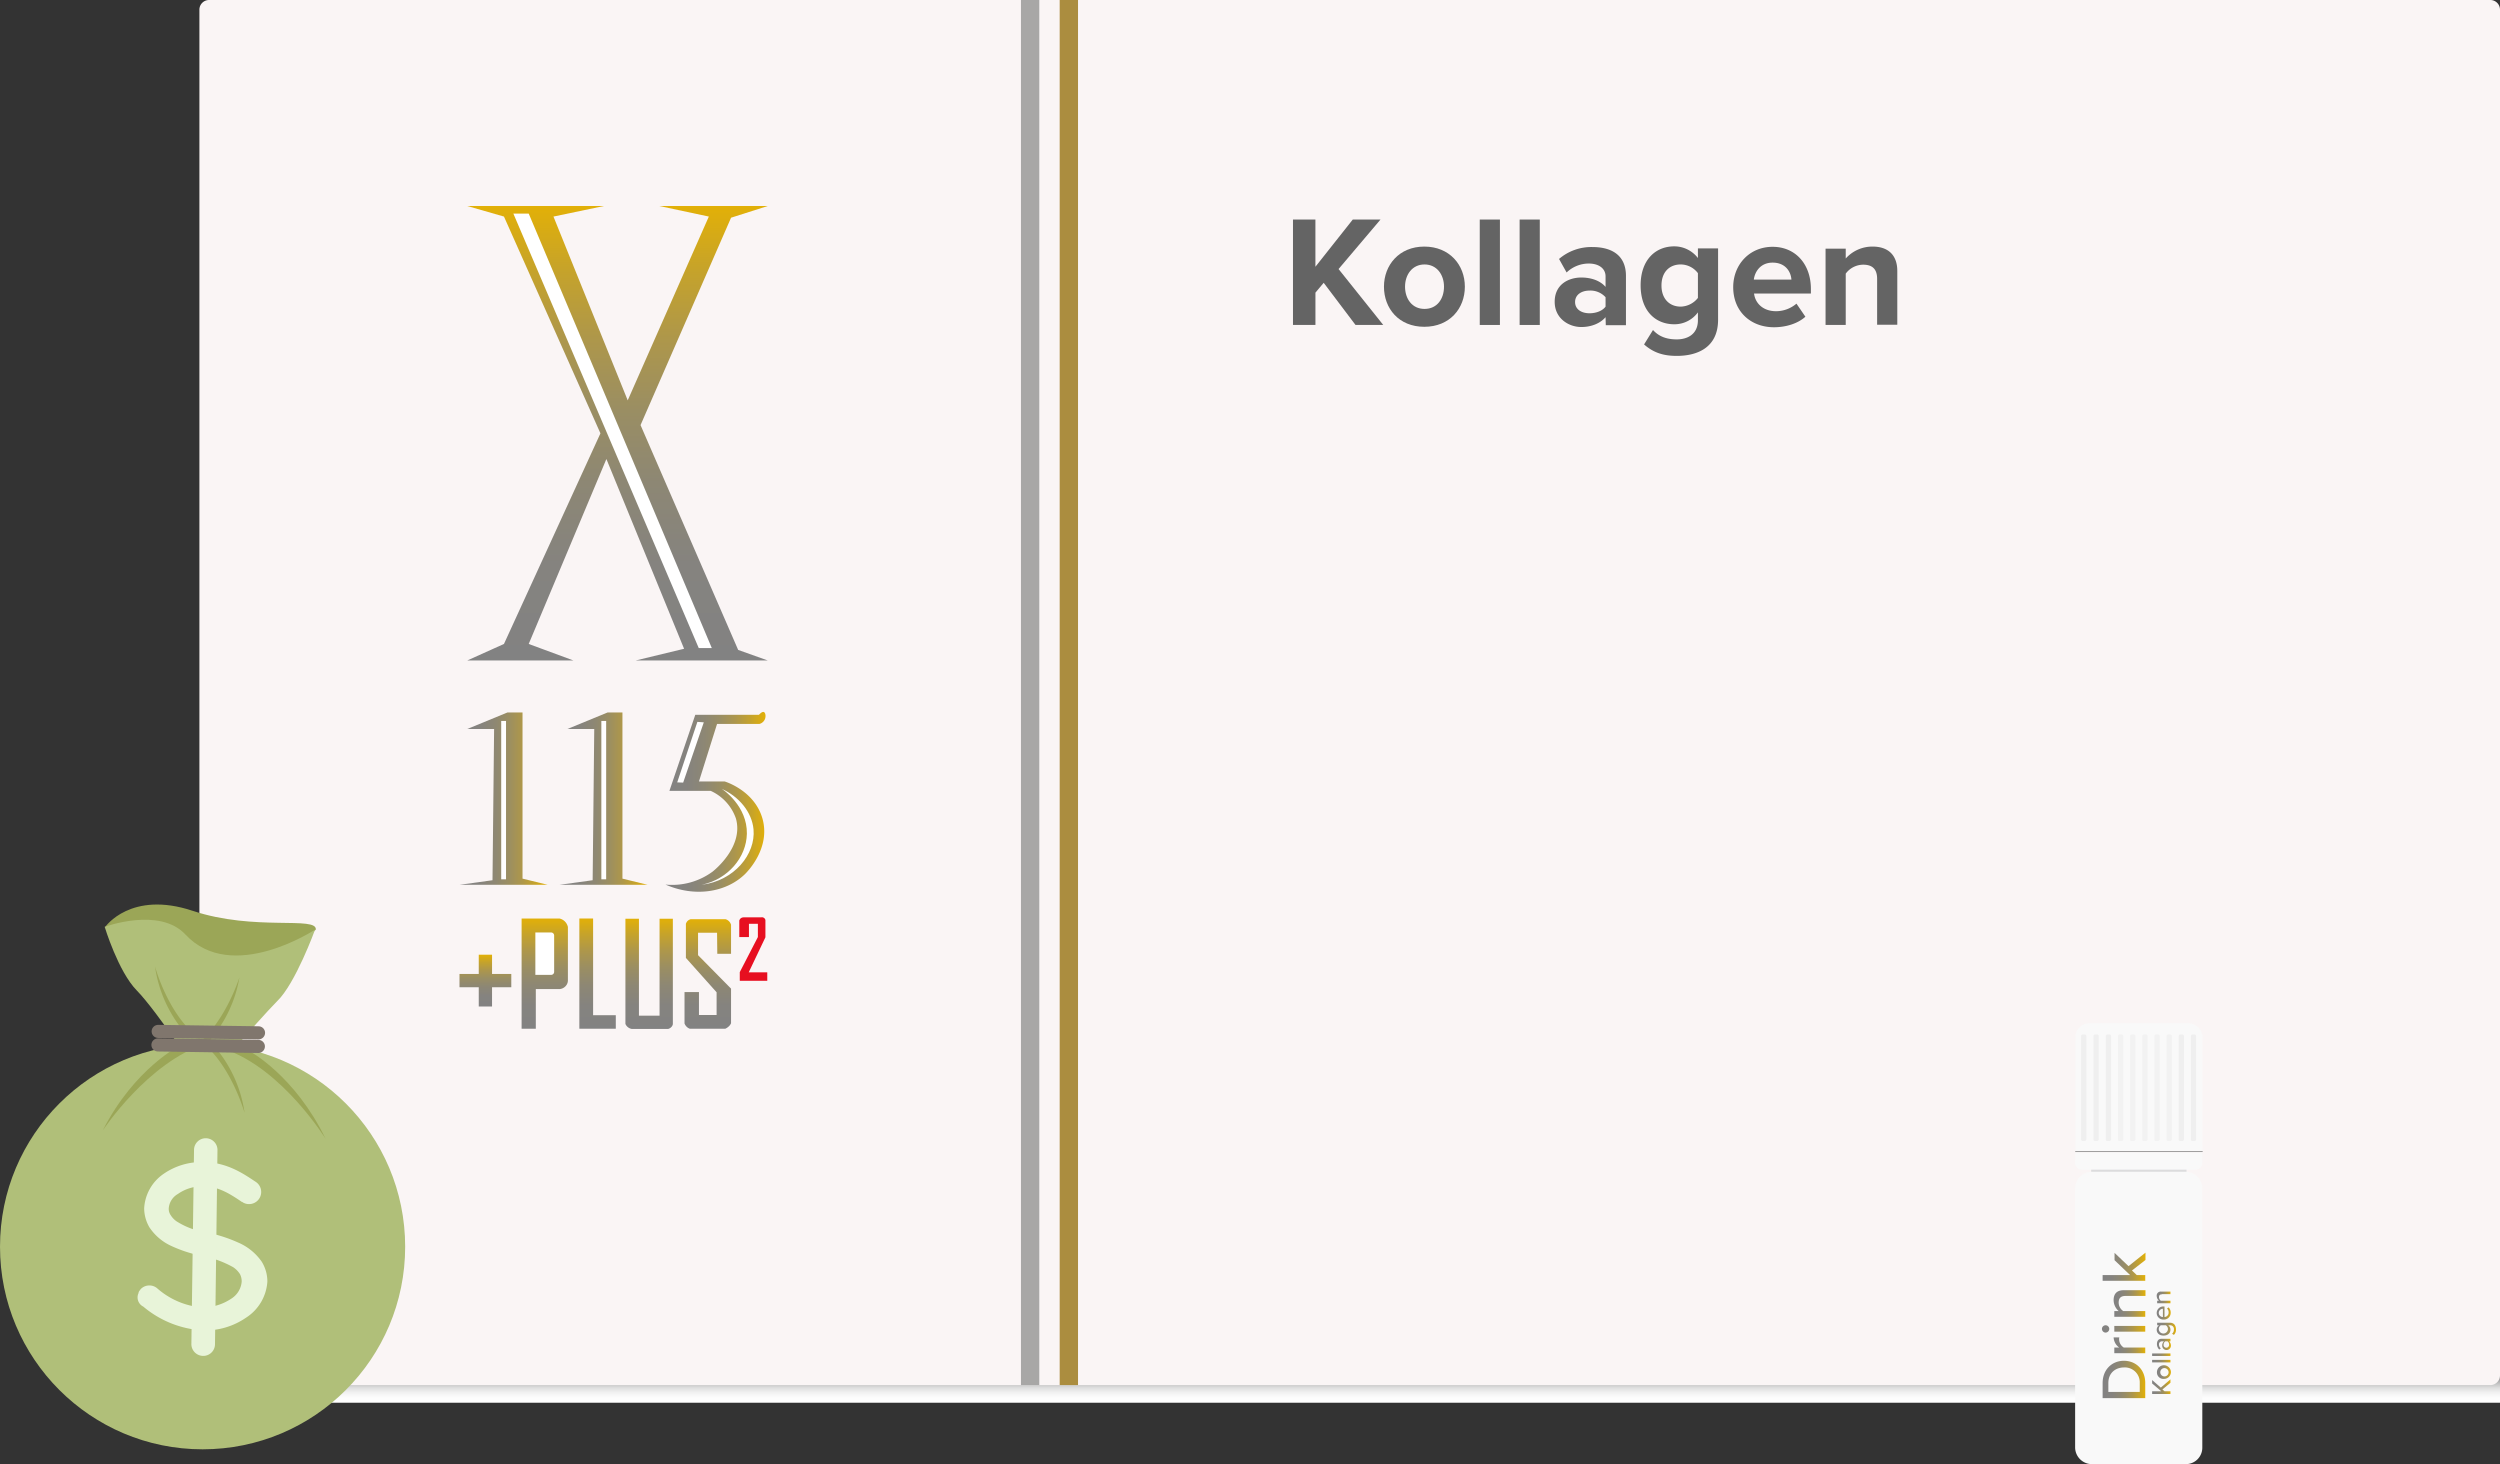 <svg xmlns="http://www.w3.org/2000/svg" xmlns:xlink="http://www.w3.org/1999/xlink" viewBox="0 0 1090.91 638.9"><rect x="0" y="0" width="1090.91" height="638.9" fill="#333333" stroke="none"/><defs><style>.a{fill:url(#a);}.b{fill:#faf5f5;}.c{fill:url(#b);}.d{fill:#fff;}.e{fill:url(#c);}.f{fill:url(#d);}.g{fill:url(#e);}.h{fill:url(#f);}.i{fill:url(#g);}.j{fill:url(#h);}.k{fill:url(#i);}.l{fill:url(#j);}.m{fill:#e70f20;}.ak,.n,.o{fill:none;stroke-miterlimit:10;}.n{stroke:#a8a7a6;}.n,.o{stroke-width:8px;}.o{stroke:#ab8d3f;}.p{fill:#646464;}.q{fill:#dcdcdd;}.r{fill:#f9f9f9;}.s{opacity:0.04;}.s,.t{isolation:isolate;}.t{opacity:0.03;}.u{fill:url(#k);}.v{fill:url(#l);}.w{fill:url(#m);}.x{fill:url(#n);}.y{fill:url(#o);}.z{fill:url(#p);}.aa{fill:url(#q);}.ab{fill:url(#r);}.ac{fill:url(#s);}.ad{fill:url(#t);}.ae{fill:url(#u);}.af{fill:url(#v);}.ag{fill:url(#w);}.ah{fill:#9ba657;}.ai{fill:#b0bf79;}.aj{fill:#e8f4d9;}.ak{stroke:#80766d;stroke-linecap:round;stroke-width:5.72px;}</style><linearGradient id="a" x1="588.96" y1="153.94" x2="588.96" y2="165.81" gradientTransform="matrix(1, 0, 0, -1, 0, 766)" gradientUnits="userSpaceOnUse"><stop offset="0" stop-color="#fff"/><stop offset="0.2" stop-color="#fcfcfc"/><stop offset="0.37" stop-color="#f1f1f1"/><stop offset="0.53" stop-color="#e0e0e0"/><stop offset="0.68" stop-color="#c7c7c7"/><stop offset="0.83" stop-color="#a7a7a7"/><stop offset="0.97" stop-color="gray"/><stop offset="1" stop-color="#787878"/></linearGradient><linearGradient id="b" x1="269.46" y1="477.8" x2="269.46" y2="676.1" gradientTransform="matrix(1, 0, 0, -1, 0, 766)" gradientUnits="userSpaceOnUse"><stop offset="0" stop-color="#828282"/><stop offset="0.21" stop-color="#85837f"/><stop offset="0.39" stop-color="#8d8774"/><stop offset="0.55" stop-color="#9a8e63"/><stop offset="0.71" stop-color="#ae974a"/><stop offset="0.86" stop-color="#c6a32a"/><stop offset="1" stop-color="#e2b007"/></linearGradient><linearGradient id="c" x1="200.51" y1="417.5" x2="239.01" y2="417.5" xlink:href="#b"/><linearGradient id="d" x1="244.15" y1="417.5" x2="282.65" y2="417.5" xlink:href="#b"/><linearGradient id="e" x1="290.33" y1="416.11" x2="334.08" y2="416.11" xlink:href="#b"/><linearGradient id="f" x1="211.81" y1="326.8" x2="211.81" y2="349.4" xlink:href="#b"/><linearGradient id="g" x1="237.71" y1="317.1" x2="237.71" y2="365.2" xlink:href="#b"/><linearGradient id="h" x1="260.76" y1="317.1" x2="260.76" y2="365.2" xlink:href="#b"/><linearGradient id="i" x1="283.26" y1="317.07" x2="283.26" y2="365.18" xlink:href="#b"/><linearGradient id="j" x1="308.86" y1="317.1" x2="308.86" y2="364.9" xlink:href="#b"/><linearGradient id="k" x1="917.51" y1="36.05" x2="936.11" y2="36.05" gradientTransform="matrix(1, 0, 0, -1, 0, 638)" xlink:href="#b"/><linearGradient id="l" x1="922.34" y1="50.95" x2="936.13" y2="50.95" gradientTransform="matrix(1, 0, 0, -1, 0, 638)" xlink:href="#b"/><linearGradient id="m" x1="917.18" y1="58.1" x2="936.13" y2="58.1" gradientTransform="matrix(1, 0, 0, -1, 0, 638)" xlink:href="#b"/><linearGradient id="n" x1="922.31" y1="69.2" x2="936.12" y2="69.2" gradientTransform="matrix(1, 0, 0, -1, 0, 638)" xlink:href="#b"/><linearGradient id="o" x1="917.51" y1="85.25" x2="936.12" y2="85.25" gradientTransform="matrix(1, 0, 0, -1, 0, 638)" xlink:href="#b"/><linearGradient id="p" x1="939.07" y1="32.9" x2="947.1" y2="32.9" gradientTransform="matrix(1, 0, 0, -1, 0, 638)" xlink:href="#b"/><linearGradient id="q" x1="941.14" y1="39.2" x2="947.24" y2="39.2" gradientTransform="matrix(1, 0, 0, -1, 0, 638)" xlink:href="#b"/><linearGradient id="r" x1="939.07" y1="44.05" x2="947.1" y2="44.05" gradientTransform="matrix(1, 0, 0, -1, 0, 638)" xlink:href="#b"/><linearGradient id="s" x1="939.07" y1="46.85" x2="947.1" y2="46.85" gradientTransform="matrix(1, 0, 0, -1, 0, 638)" xlink:href="#b"/><linearGradient id="t" x1="941.14" y1="51.3" x2="947.24" y2="51.3" gradientTransform="matrix(1, 0, 0, -1, 0, 638)" xlink:href="#b"/><linearGradient id="u" x1="941.14" y1="58" x2="949.46" y2="58" gradientTransform="matrix(1, 0, 0, -1, 0, 638)" xlink:href="#b"/><linearGradient id="v" x1="941.14" y1="65.05" x2="947.24" y2="65.05" gradientTransform="matrix(1, 0, 0, -1, 0, 638)" xlink:href="#b"/><linearGradient id="w" x1="941.14" y1="71.85" x2="947.1" y2="71.85" gradientTransform="matrix(1, 0, 0, -1, 0, 638)" xlink:href="#b"/></defs><rect class="a" x="87.01" y="600.2" width="1003.9" height="11.9"/><path class="b" d="M91.21,0h995.5a4.23,4.23,0,0,1,4.2,4.2v596a4.23,4.23,0,0,1-4.2,4.2H91.21a4.23,4.23,0,0,1-4.2-4.2V4.2A4.23,4.23,0,0,1,91.21,0Z"/><polygon class="c" points="241.51 94.5 273.91 174.7 309.31 94.5 287.71 89.9 335.01 89.9 319.01 95 279.51 185.5 322.11 283.6 335.01 288.2 277.41 288.2 298.51 283.1 264.61 200.3 230.71 281 250.21 288.2 203.91 288.2 219.91 281 262.01 189.1 219.91 94.5 203.91 89.9 263.51 89.9 241.51 94.5"/><polygon class="d" points="224.01 93.2 230.71 93.2 310.61 282.8 304.91 282.8 224.01 93.2"/><polygon class="e" points="203.91 318.1 221.41 310.9 228.01 310.9 228.01 383.4 239.01 386.1 200.51 386.1 214.91 384.1 215.61 318.1 203.91 318.1"/><rect class="d" x="218.71" y="314.6" width="2.1" height="69.1"/><polygon class="f" points="247.61 318.1 265.11 310.9 271.61 310.9 271.61 383.4 282.61 386.1 244.11 386.1 258.61 384.1 259.31 318.1 247.61 318.1"/><rect class="d" x="262.41" y="314.6" width="2.1" height="69.1"/><path class="g" d="M292.11,345.1h18a20.64,20.64,0,0,1,11,12c3.5,12.2-9.1,22.4-10.1,23.2a29.79,29.79,0,0,1-20.6,5.7c12.5,5.5,26.3,3.6,34.7-4.6,1.2-1.2,11.2-11.4,7.6-24.2-3.4-11.9-15.5-15.9-16.5-16.2H305l7.9-25.1h18.5a3.62,3.62,0,0,0,2.3-1.9c.6-1.2.4-3-.4-3.3s-2,1.1-2.1,1.2h-27.8Z"/><polygon class="d" points="295.51 341.4 298.11 341.5 307.11 315.2 304.31 315 295.51 341.4"/><path class="d" d="M314.91,344.2c7.7,3.5,13.2,10.2,13.9,17.7,1,10.9-8.5,22.5-22.7,24.2,11.6-2.4,19.6-12,19.8-22.3C326.11,351.8,315.61,344.6,314.91,344.2Z"/><polygon class="h" points="223.11 425 214.71 425 214.71 416.6 208.91 416.6 208.91 425 200.51 425 200.51 430.8 208.91 430.8 208.91 439.2 214.71 439.2 214.71 430.8 223.11 430.8 223.11 425"/><path class="i" d="M227.61,400.8v48.1h6.2V431.6h10.4a4,4,0,0,0,2.7-1.4,3.64,3.64,0,0,0,.9-2.3V404.5a4.83,4.83,0,0,0-3.7-3.7Z"/><path class="d" d="M233.61,406.9h6.9a1.32,1.32,0,0,1,1.3,1.3v15.9a1.32,1.32,0,0,1-1.3,1.3h-6.9V406.9Z"/><polygon class="j" points="252.81 400.8 252.81 448.9 268.71 448.9 268.71 443 258.81 443 258.81 400.8 252.81 400.8"/><path class="k" d="M272.91,400.8v46a3.7,3.7,0,0,0,2.8,2.2h15.8a2.85,2.85,0,0,0,1.4-.8,2.39,2.39,0,0,0,.7-1.3v-46h-5.8v42.3h-9V400.9h-5.9Z"/><path class="l" d="M313,416.2h6V403.5a3.6,3.6,0,0,0-2.4-2.4h-15.2a3.29,3.29,0,0,0-1.3.7,3.53,3.53,0,0,0-.8,1.3V418l13.4,15v9.9H305v-10h-6.3v13.7a4,4,0,0,0,1,1.5,3.53,3.53,0,0,0,1.3.8h15.5a5.72,5.72,0,0,0,1.6-1.1,3.81,3.81,0,0,0,.9-1.3V431.4l-14.4-14.6V407h8.3Z"/><path class="m" d="M322.81,408.9h4v-5.8h3.9v5.8l-7.9,15.3V428h12v-3.7h-8.1L334,409v-7.5a1.45,1.45,0,0,0-.7-1,1.39,1.39,0,0,0-1.1-.2h-7.6a2.38,2.38,0,0,0-1.2.3,2.1,2.1,0,0,0-.8,1.1v7.2Z"/><line class="n" x1="449.51" x2="449.51" y2="604.4"/><line class="o" x1="466.41" x2="466.41" y2="604.4"/><path class="p" d="M577.61,123.4l-3.6,4.3v14.1h-9.8v-46H574v20.6l16.3-20.6h12.1l-18.3,21.6,19.5,24.4h-12.1Z"/><path class="p" d="M603.91,125.1c0-9.4,6.6-17.5,17.6-17.5s17.7,8,17.7,17.5-6.6,17.5-17.7,17.5S603.91,134.6,603.91,125.1Zm26.2,0c0-5.2-3.1-9.7-8.5-9.7s-8.5,4.5-8.5,9.7,3,9.7,8.5,9.7S630.11,130.4,630.11,125.1Z"/><path class="p" d="M645.71,95.8h8.8v46h-8.8Z"/><path class="p" d="M663.11,95.8h8.8v46h-8.8Z"/><path class="p" d="M700.61,138.4c-2.3,2.7-6.2,4.3-10.6,4.3-5.3,0-11.6-3.6-11.6-11,0-7.8,6.3-10.6,11.6-10.6,4.4,0,8.3,1.4,10.6,4.1v-4.6c0-3.4-2.9-5.6-7.3-5.6a14,14,0,0,0-9.7,3.9l-3.3-5.9a21.64,21.64,0,0,1,14.6-5.2c7.6,0,14.6,3,14.6,12.6v21.5h-8.8l-.1-3.5Zm0-8.7a8.9,8.9,0,0,0-7-2.9c-3.5,0-6.3,1.8-6.3,5s2.8,4.9,6.3,4.9c2.8,0,5.6-1,7-2.9Z"/><path class="p" d="M721.31,144c2.7,3,6.2,4.1,10.4,4.1s9.2-1.9,9.2-8.4v-3.4a12.65,12.65,0,0,1-10.3,5.2c-8.3,0-14.7-5.9-14.7-17,0-10.9,6.3-17,14.7-17a13,13,0,0,1,10.3,5.1v-4.2h8.8v31.1c0,12.7-9.8,15.8-18,15.8-5.7,0-10.1-1.3-14.3-5Zm19.6-24.8a9.43,9.43,0,0,0-7.5-3.8c-5,0-8.4,3.4-8.4,9.2s3.5,9.2,8.4,9.2a9.88,9.88,0,0,0,7.5-3.8Z"/><path class="p" d="M773.51,107.7c9.9,0,16.7,7.5,16.7,18.4v2h-24.8c.5,4.2,3.9,7.7,9.6,7.7a13.79,13.79,0,0,0,8.9-3.3l3.9,5.7c-3.3,3-8.5,4.6-13.7,4.6-10.1,0-17.8-6.8-17.8-17.5C756.31,115.5,763.41,107.7,773.51,107.7Zm-8.2,14.3h16.4c-.2-3.2-2.4-7.4-8.2-7.4C768.11,114.6,765.71,118.7,765.31,122Z"/><path class="p" d="M819.11,121.7c0-4.6-2.4-6.2-6.1-6.2a9.57,9.57,0,0,0-7.6,3.9v22.4h-8.8V108.5h8.8v4.3a15.59,15.59,0,0,1,11.7-5.2c7.3,0,10.8,4.2,10.8,10.6v23.5h-8.8Z"/><rect class="q" x="912.51" y="506.6" width="41.6" height="8.1"/><path class="r" d="M953.71,638.9h-40.9a7.34,7.34,0,0,1-7.3-7.3v-113a7.34,7.34,0,0,1,7.3-7.3h40.9a7.34,7.34,0,0,1,7.3,7.3V631.7A7.19,7.19,0,0,1,953.71,638.9Z"/><rect class="r" x="932.91" y="504.5" width="0.8" height="0.8"/><path class="r" d="M905.61,502.8H961v4.6a3,3,0,0,1-3,3h-49.5a3,3,0,0,1-3-3l.1-4.6Z"/><rect class="p" x="905.61" y="502.3" width="55.5" height="0.4"/><path class="r" d="M911.81,446.5h43a6.27,6.27,0,0,1,6.3,6.3v49.6h-55.5V452.7A6.17,6.17,0,0,1,911.81,446.5Z"/><path class="s" d="M956.71,497.9h.9a.75.75,0,0,0,.7-.7V452.1a.75.75,0,0,0-.7-.7h-.9a.75.75,0,0,0-.7.7v45.1A.68.68,0,0,0,956.71,497.9Z"/><path class="s" d="M908.81,497.9h.9a.75.75,0,0,0,.7-.7V452.1a.75.75,0,0,0-.7-.7h-.9a.75.75,0,0,0-.7.7v45.1A.75.75,0,0,0,908.81,497.9Z"/><path class="s" d="M914.21,497.9h.9a.75.75,0,0,0,.7-.7V452.1a.75.75,0,0,0-.7-.7h-.9a.75.75,0,0,0-.7.7v45.1A.68.68,0,0,0,914.21,497.9Z"/><path class="s" d="M919.61,497.9h.9a.75.75,0,0,0,.7-.7V452.1a.75.75,0,0,0-.7-.7h-.9a.75.75,0,0,0-.7.7v45.1C918.81,497.6,919.11,497.9,919.61,497.9Z"/><path class="t" d="M924.91,497.9h.9a.75.75,0,0,0,.7-.7V452.1a.75.75,0,0,0-.7-.7h-.9a.75.75,0,0,0-.7.7v45.1C924.11,497.6,924.41,497.9,924.91,497.9Z"/><path class="t" d="M930.21,497.9h.9a.75.75,0,0,0,.7-.7V452.1a.75.75,0,0,0-.7-.7h-.9a.75.75,0,0,0-.7.7v45.1C929.41,497.6,929.71,497.9,930.21,497.9Z"/><path class="t" d="M935.51,497.9h.9a.75.75,0,0,0,.7-.7V452.1a.75.75,0,0,0-.7-.7h-.9a.75.75,0,0,0-.7.7v45.1C934.71,497.6,935,497.9,935.51,497.9Z"/><path class="t" d="M940.81,497.9h.9a.75.75,0,0,0,.7-.7V452.1a.75.75,0,0,0-.7-.7h-.9a.75.75,0,0,0-.7.7v45.1C940,497.6,940.31,497.9,940.81,497.9Z"/><path class="t" d="M946.11,497.9h.9a.75.75,0,0,0,.7-.7V452.1a.75.75,0,0,0-.7-.7h-.9a.75.75,0,0,0-.7.7v45.1C945.31,497.6,945.71,497.9,946.11,497.9Z"/><path class="s" d="M951.41,497.9h.9a.75.75,0,0,0,.7-.7V452.1a.75.75,0,0,0-.7-.7h-.9a.75.75,0,0,0-.7.7v45.1C950.61,497.6,951,497.9,951.41,497.9Z"/><path class="u" d="M917.51,610.1v-6.6c0-5.8,4-9.7,9.3-9.7s9.3,3.9,9.3,9.7v6.6Zm16.2-6.6a6.51,6.51,0,0,0-6.8-6.8c-3.8,0-6.9,2.4-6.9,6.8v3.9h13.7Z"/><path class="v" d="M922.61,590.5V588h2.1a5.78,5.78,0,0,1-2.4-4.4h2.5a2.48,2.48,0,0,0-.1.9,4.26,4.26,0,0,0,2,3.5h9.4v2.5Z"/><path class="w" d="M918.81,581.5a1.64,1.64,0,0,1-1.6-1.6,1.6,1.6,0,0,1,3.2,0A1.64,1.64,0,0,1,918.81,581.5Zm3.8-.4v-2.5h13.5v2.5Z"/><path class="x" d="M927.51,565.5c-2.2,0-3,1.1-3,2.9a4.48,4.48,0,0,0,2,3.7h9.6v2.5h-13.5v-2.5h1.9a6.43,6.43,0,0,1-2.2-4.8c0-2.8,1.5-4.3,4.4-4.3h9.5v2.5Z"/><path class="y" d="M930.31,554.4l2.1,2h3.7v2.5h-18.6v-2.5h12l-6.8-6.5v-3.2l6.1,5.8,7.4-5.9v3.2Z"/><path class="z" d="M943.61,606.3l.9.8h2.6v1.2h-8v-1.2h4l-4-3.4v-1.5l3.8,3.3,4.2-3.6v1.5Z"/><path class="aa" d="M944.21,601.7a2.81,2.81,0,0,1-3-2.9,3.05,3.05,0,0,1,6.1,0A3,3,0,0,1,944.21,601.7Zm0-4.7a1.82,1.82,0,1,0,2.1,1.8A1.87,1.87,0,0,0,944.21,597Z"/><path class="ab" d="M939.11,594.5v-1.1h8v1.1Z"/><path class="ac" d="M939.11,591.7v-1.1h8v1.1Z"/><path class="ad" d="M946.51,585.3a2.56,2.56,0,0,1,.8,1.9,1.9,1.9,0,1,1-3.8,0,2.41,2.41,0,0,1,.8-1.9h-1a1.27,1.27,0,0,0-1.2,1.4,2.29,2.29,0,0,0,.8,1.7l-.7.5a3.49,3.49,0,0,1-1-2.4c0-1.3.6-2.3,2-2.3h3.9v1.1Zm-1.7,0a2,2,0,0,0-.7,1.5,1.18,1.18,0,0,0,1.2,1.3,1.24,1.24,0,0,0,1.2-1.3,1.68,1.68,0,0,0-.7-1.5Z"/><path class="ae" d="M947.81,582a2.24,2.24,0,0,0,.8-1.9,1.6,1.6,0,0,0-1.7-1.8h-.8a2.28,2.28,0,0,1,1,1.9c0,1.5-1.1,2.6-3,2.6s-3-1.1-3-2.6a2.42,2.42,0,0,1,1-1.9h-.8v-1.1h5.6c2,0,2.6,1.5,2.6,2.9a3,3,0,0,1-.9,2.4Zm-4.9-3.7a2,2,0,0,0-.9,1.6,2,2,0,0,0,4,0,2,2,0,0,0-.9-1.6Z"/><path class="af" d="M941.11,572.9a2.87,2.87,0,0,1,3.1-2.8h.3v4.6a1.91,1.91,0,0,0,1.8-2,2.19,2.19,0,0,0-.7-1.7l.7-.5a3.17,3.17,0,0,1,.9,2.3,2.91,2.91,0,0,1-3.1,3A2.86,2.86,0,0,1,941.11,572.9Zm2.7,1.8v-3.6a1.8,1.8,0,0,0,0,3.6Z"/><path class="ag" d="M943.41,564.8c-1,0-1.3.5-1.3,1.2a2.08,2.08,0,0,0,.8,1.6h4.2v1.1h-5.8v-1.1h.8a2.82,2.82,0,0,1-1-2.1,1.74,1.74,0,0,1,1.9-1.9h4.1v1.1h-3.7Z"/><path class="ah" d="M45.94,404.45s11.11-16,38.14-7,54.42,2.19,53.72,8.21l-33.15,29.5Z"/><path class="ai" d="M89.23,472.54S68.5,441.17,59.68,432.2c-8.12-8.29-14-27.76-14-27.76s23.85-8.83,35.21,3.32c20.29,21.84,56.59-2.1,56.59-2.1s-8.56,23.6-16.58,31.26C112.1,445.88,89.23,472.54,89.23,472.54Z"/><circle class="ai" cx="88.4" cy="544.03" r="88.4"/><path class="ah" d="M78.77,456.09S58.7,466,44.82,493.32c0,0,19.64-29.85,45-37.89Z"/><path class="ah" d="M109.08,458.81s19.64,10.55,33,38.14c0,0-18.77-30.41-43.81-39.05Z"/><path class="ah" d="M93.1,456.09a56.68,56.68,0,0,1,13.63,29.54s-6.28-22.21-20-31.79Z"/><path class="ah" d="M81.22,451.25a56.79,56.79,0,0,1-13.58-29.5s6,22.2,20,31.73Z"/><path class="ah" d="M90,455.61a56.18,56.18,0,0,0,14.48-29.11s-6.93,22-21,31.09Z"/><path class="aj" d="M61.2,562.73a5.29,5.29,0,0,1,7.3-.64,33.91,33.91,0,0,0,19.39,8.42,22.51,22.51,0,0,0,12.93-3.75,9.72,9.72,0,0,0,4.64-7.43,6.87,6.87,0,0,0-.72-3.31,10.17,10.17,0,0,0-3-3.07,45.52,45.52,0,0,0-14-5h0a59.08,59.08,0,0,1-13.09-4.31,22.8,22.8,0,0,1-9.46-8.1,16.6,16.6,0,0,1-2.28-8.3,19.53,19.53,0,0,1,8.35-14.92,29.06,29.06,0,0,1,17.89-5.22c9.94.18,17,5,22.21,8.47A5.28,5.28,0,0,1,106,524.7h0c-.1-.11-.18-.11-.27-.21h-.17c-5.29-3.62-10.31-6.71-16.48-6.81A18.55,18.55,0,0,0,77.63,521a7.89,7.89,0,0,0-4,6.36,4.83,4.83,0,0,0,.75,2.74A9.44,9.44,0,0,0,77,532.92a33.77,33.77,0,0,0,12.74,4.83H90a64.51,64.51,0,0,1,13.9,4.44,24,24,0,0,1,10.29,8.34,16.41,16.41,0,0,1,2.48,8.73A20.25,20.25,0,0,1,107.35,575a31.55,31.55,0,0,1-18.77,5.54,44.37,44.37,0,0,1-26.06-10.39,4.47,4.47,0,0,1-2.05-5.93h0V564a2.93,2.93,0,0,1,.79-1.2Z"/><path class="aj" d="M88.51,591.66a5.16,5.16,0,0,1-5-5l1.16-85.15a5.12,5.12,0,0,1,10.23.18h0l-1.09,85.15A5.11,5.11,0,0,1,88.51,591.66Z"/><line class="ak" x1="69.02" y1="450.07" x2="112.81" y2="450.69"/><line class="ak" x1="68.92" y1="455.97" x2="112.74" y2="456.62"/></svg>